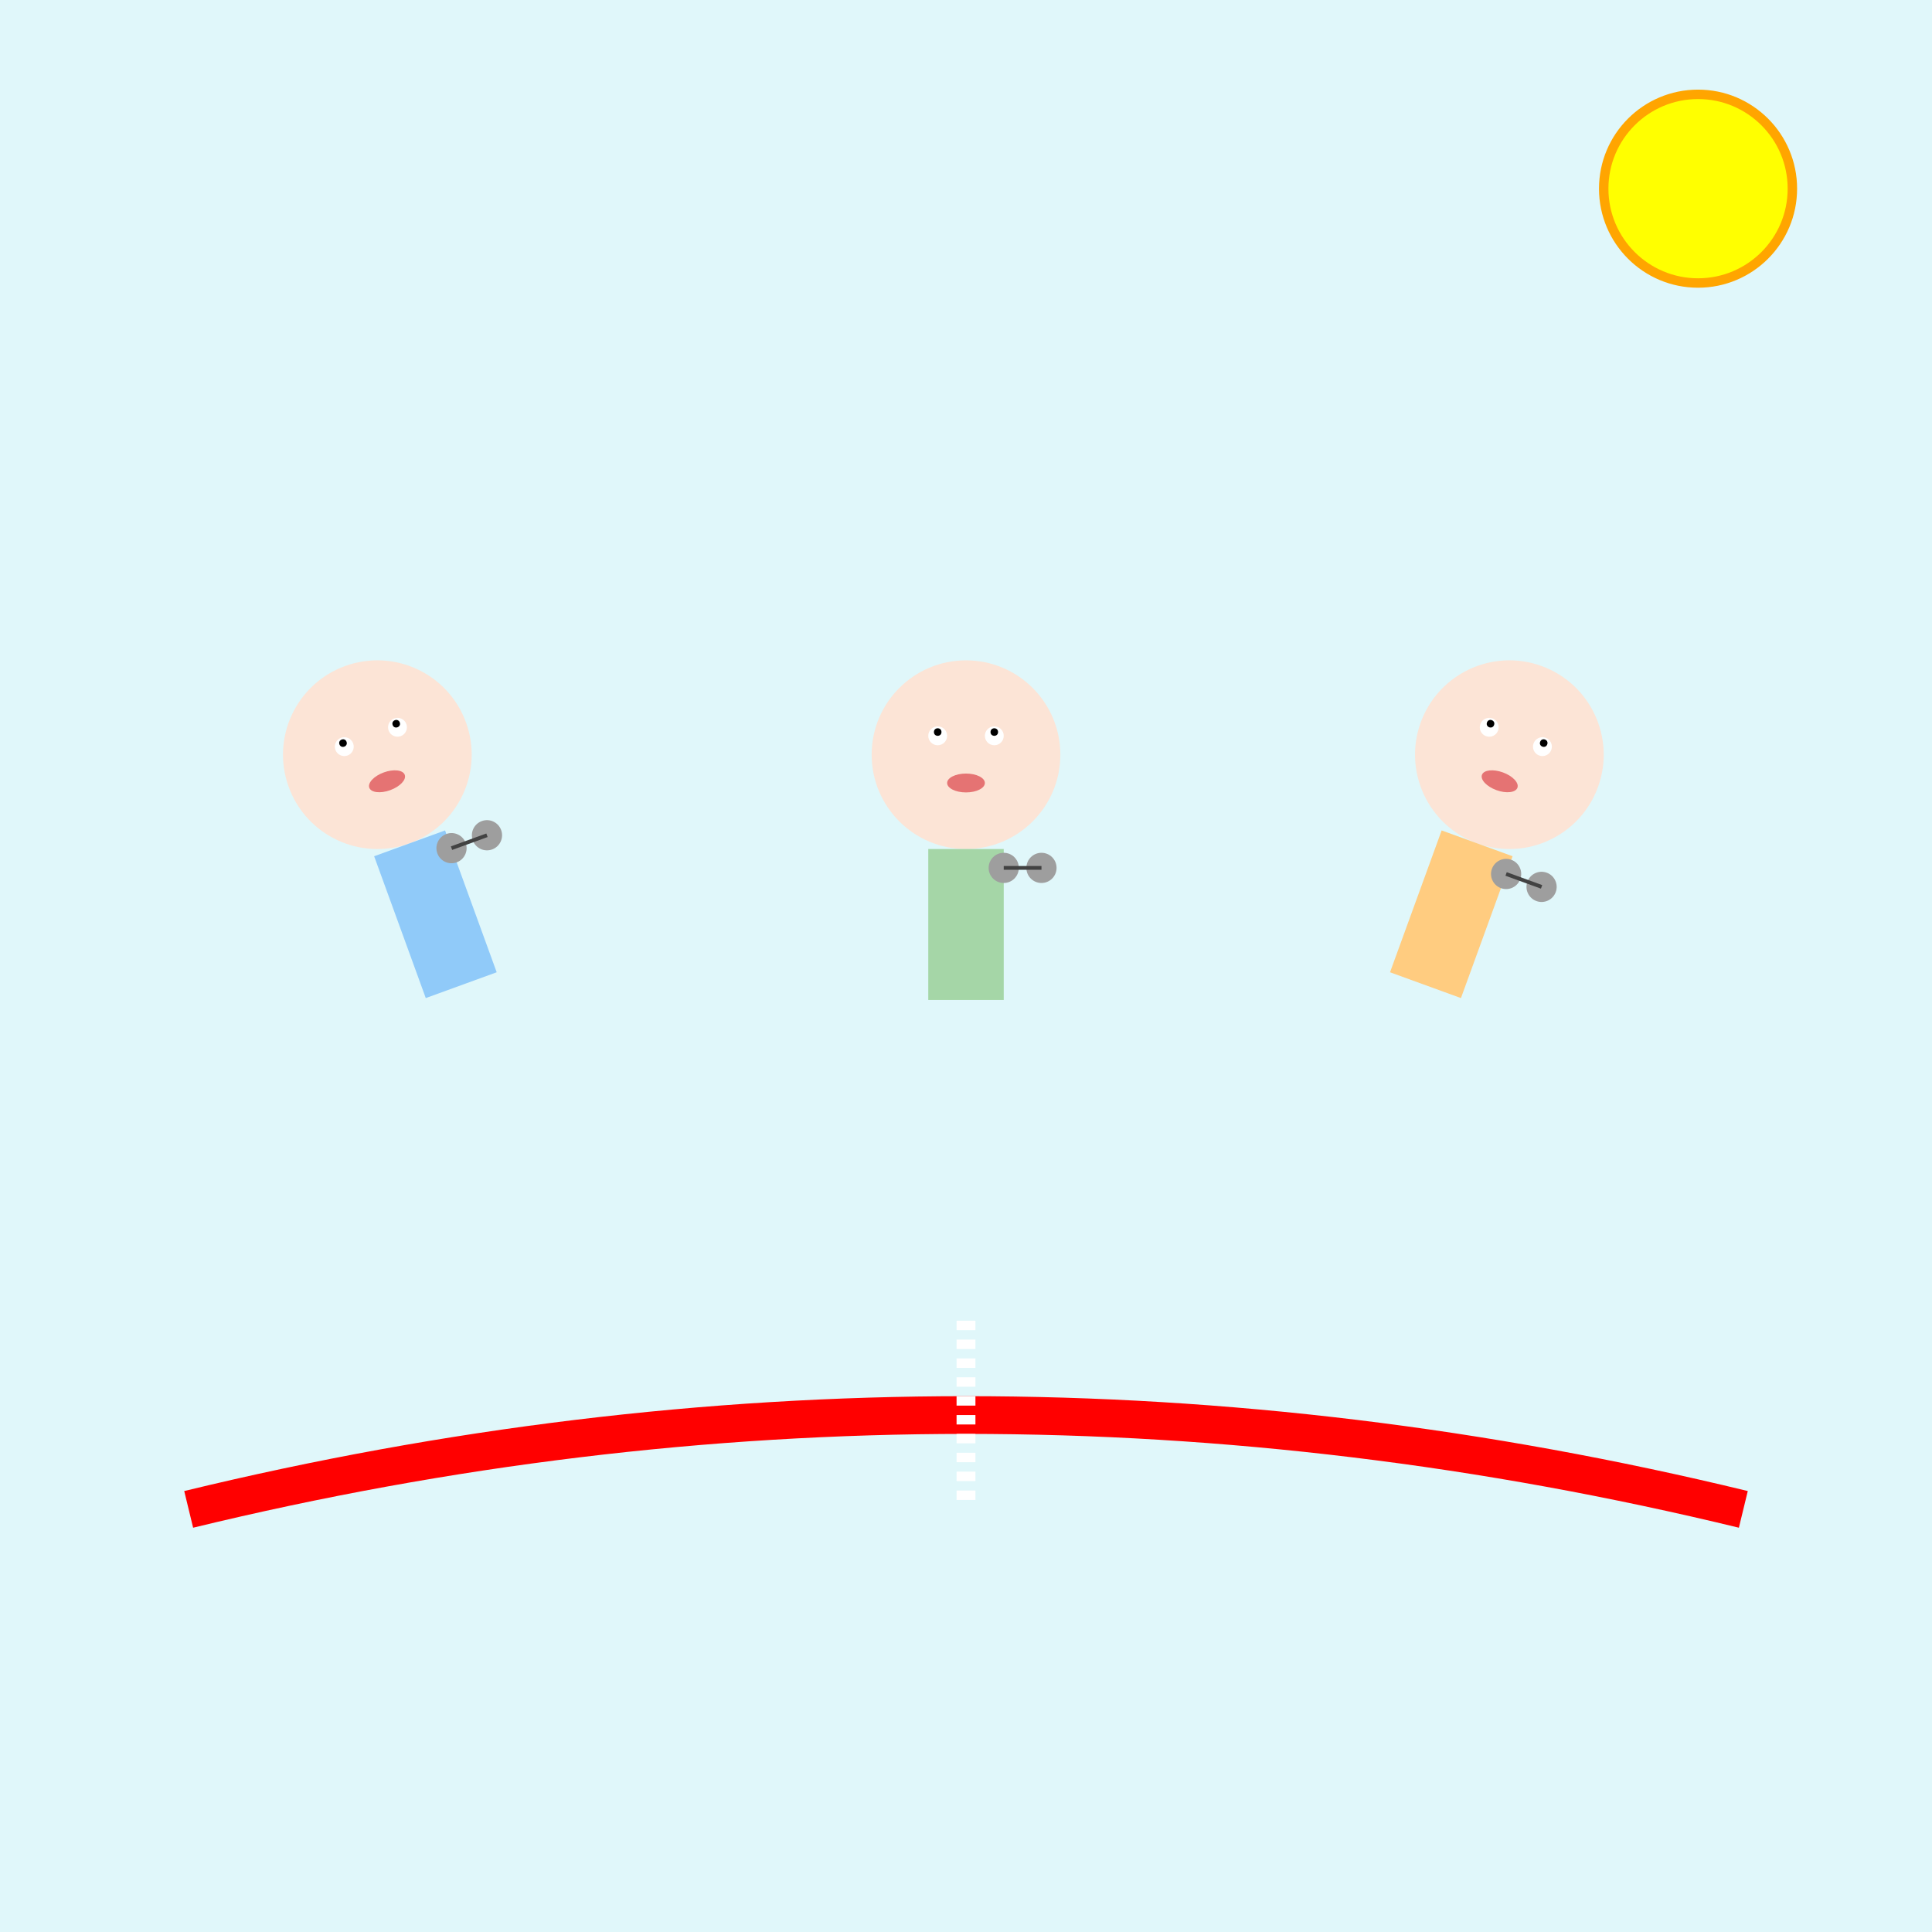 <!--

Generated by DrawGPT.
Free, open source, AI generated images in SVG, PNG, and HTML Canvas format.
https://drawgpt.ai

Created: 2025-05-06T08:23:03+00:00
-->
<svg id="svg_canvas_001" class="canvas"   viewBox="0 0 1024 1024" xmlns="http://www.w3.org/2000/svg" xmlns:xlink="http://www.w3.org/1999/xlink">
  <title>Rohit Ribbon Cutting Fun</title>
  <desc>Rohit Sharma cuts a bright red ribbon from three playful angles while looking up—it's a snip-tastic celebration with a sunny twist!</desc>
  <!-- Background -->
  <rect id="bg_rect_001" class="background" x="0" y="0" width="1024" height="1024" fill="#e0f7fa" />
  <!-- Sun in the Sky -->
  <circle id="sun_001" class="sun" cx="900" cy="100" r="50" fill="yellow" stroke="orange" stroke-width="5" />
  <!-- Red Ribbon -->
  <path id="ribbon_path_001" class="red_ribbon" d="M100,800 Q512,700 924,800" fill="none" stroke="red" stroke-width="20" />
  <!-- Cutting Line (fun dashed line on the ribbon) -->
  <line id="cut_line_001" class="cutting_line" x1="512" y1="700" x2="512" y2="800" stroke="white" stroke-width="10" stroke-dasharray="5,5" />
  
  <!-- Character 1 (Left, rotated -20°) -->
  <g id="character1_001" class="character" transform="translate(200,400) rotate(-20)">
    <!-- Head -->
    <circle id="head1_001" class="head" cx="0" cy="0" r="50" fill="#fce4d6" />
    <!-- Eyes -->
    <circle id="eye1_left_001" class="eye" cx="-15" cy="-10" r="5" fill="white" />
    <circle id="eye1_right_001" class="eye" cx="15" cy="-10" r="5" fill="white" />
    <circle id="pupil1_left_001" class="pupil" cx="-15" cy="-12" r="2" fill="black" />
    <circle id="pupil1_right_001" class="pupil" cx="15" cy="-12" r="2" fill="black" />
    <!-- Mouth -->
    <ellipse id="mouth1_001" class="mouth" cx="0" cy="15" rx="10" ry="5" fill="#e57373" />
    <!-- Body -->
    <rect id="body1_001" class="body" x="-20" y="50" width="40" height="80" fill="#90caf9" />
    <!-- Scissor in Right Hand -->
    <g id="scissor1_001" class="scissor" transform="translate(20,60)">
      <circle id="scissor_handle1_001" class="scissor_handle" cx="0" cy="0" r="8" fill="#9e9e9e" />
      <circle id="scissor_handle2_001" class="scissor_handle" cx="20" cy="0" r="8" fill="#9e9e9e" />
      <line id="scissor_blade1_001" class="scissor_blade" x1="0" y1="0" x2="20" y2="0" stroke="#424242" stroke-width="2" />
    </g>
  </g>
  
  <!-- Character 2 (Center, no rotation) -->
  <g id="character2_001" class="character" transform="translate(512,400)">
    <!-- Head -->
    <circle id="head2_001" class="head" cx="0" cy="0" r="50" fill="#fce4d6" />
    <!-- Eyes -->
    <circle id="eye2_left_001" class="eye" cx="-15" cy="-10" r="5" fill="white" />
    <circle id="eye2_right_001" class="eye" cx="15" cy="-10" r="5" fill="white" />
    <circle id="pupil2_left_001" class="pupil" cx="-15" cy="-12" r="2" fill="black" />
    <circle id="pupil2_right_001" class="pupil" cx="15" cy="-12" r="2" fill="black" />
    <!-- Mouth -->
    <ellipse id="mouth2_001" class="mouth" cx="0" cy="15" rx="10" ry="5" fill="#e57373" />
    <!-- Body -->
    <rect id="body2_001" class="body" x="-20" y="50" width="40" height="80" fill="#a5d6a7" />
    <!-- Scissor in Right Hand -->
    <g id="scissor2_001" class="scissor" transform="translate(20,60)">
      <circle id="scissor_handle1_002" class="scissor_handle" cx="0" cy="0" r="8" fill="#9e9e9e" />
      <circle id="scissor_handle2_002" class="scissor_handle" cx="20" cy="0" r="8" fill="#9e9e9e" />
      <line id="scissor_blade2_001" class="scissor_blade" x1="0" y1="0" x2="20" y2="0" stroke="#424242" stroke-width="2" />
    </g>
  </g>
  
  <!-- Character 3 (Right, rotated +20°) -->
  <g id="character3_001" class="character" transform="translate(800,400) rotate(20)">
    <!-- Head -->
    <circle id="head3_001" class="head" cx="0" cy="0" r="50" fill="#fce4d6" />
    <!-- Eyes -->
    <circle id="eye3_left_001" class="eye" cx="-15" cy="-10" r="5" fill="white" />
    <circle id="eye3_right_001" class="eye" cx="15" cy="-10" r="5" fill="white" />
    <circle id="pupil3_left_001" class="pupil" cx="-15" cy="-12" r="2" fill="black" />
    <circle id="pupil3_right_001" class="pupil" cx="15" cy="-12" r="2" fill="black" />
    <!-- Mouth -->
    <ellipse id="mouth3_001" class="mouth" cx="0" cy="15" rx="10" ry="5" fill="#e57373" />
    <!-- Body -->
    <rect id="body3_001" class="body" x="-20" y="50" width="40" height="80" fill="#ffcc80" />
    <!-- Scissor in Right Hand -->
    <g id="scissor3_001" class="scissor" transform="translate(20,60)">
      <circle id="scissor_handle1_003" class="scissor_handle" cx="0" cy="0" r="8" fill="#9e9e9e" />
      <circle id="scissor_handle2_003" class="scissor_handle" cx="20" cy="0" r="8" fill="#9e9e9e" />
      <line id="scissor_blade3_001" class="scissor_blade" x1="0" y1="0" x2="20" y2="0" stroke="#424242" stroke-width="2" />
    </g>
  </g>
</svg>